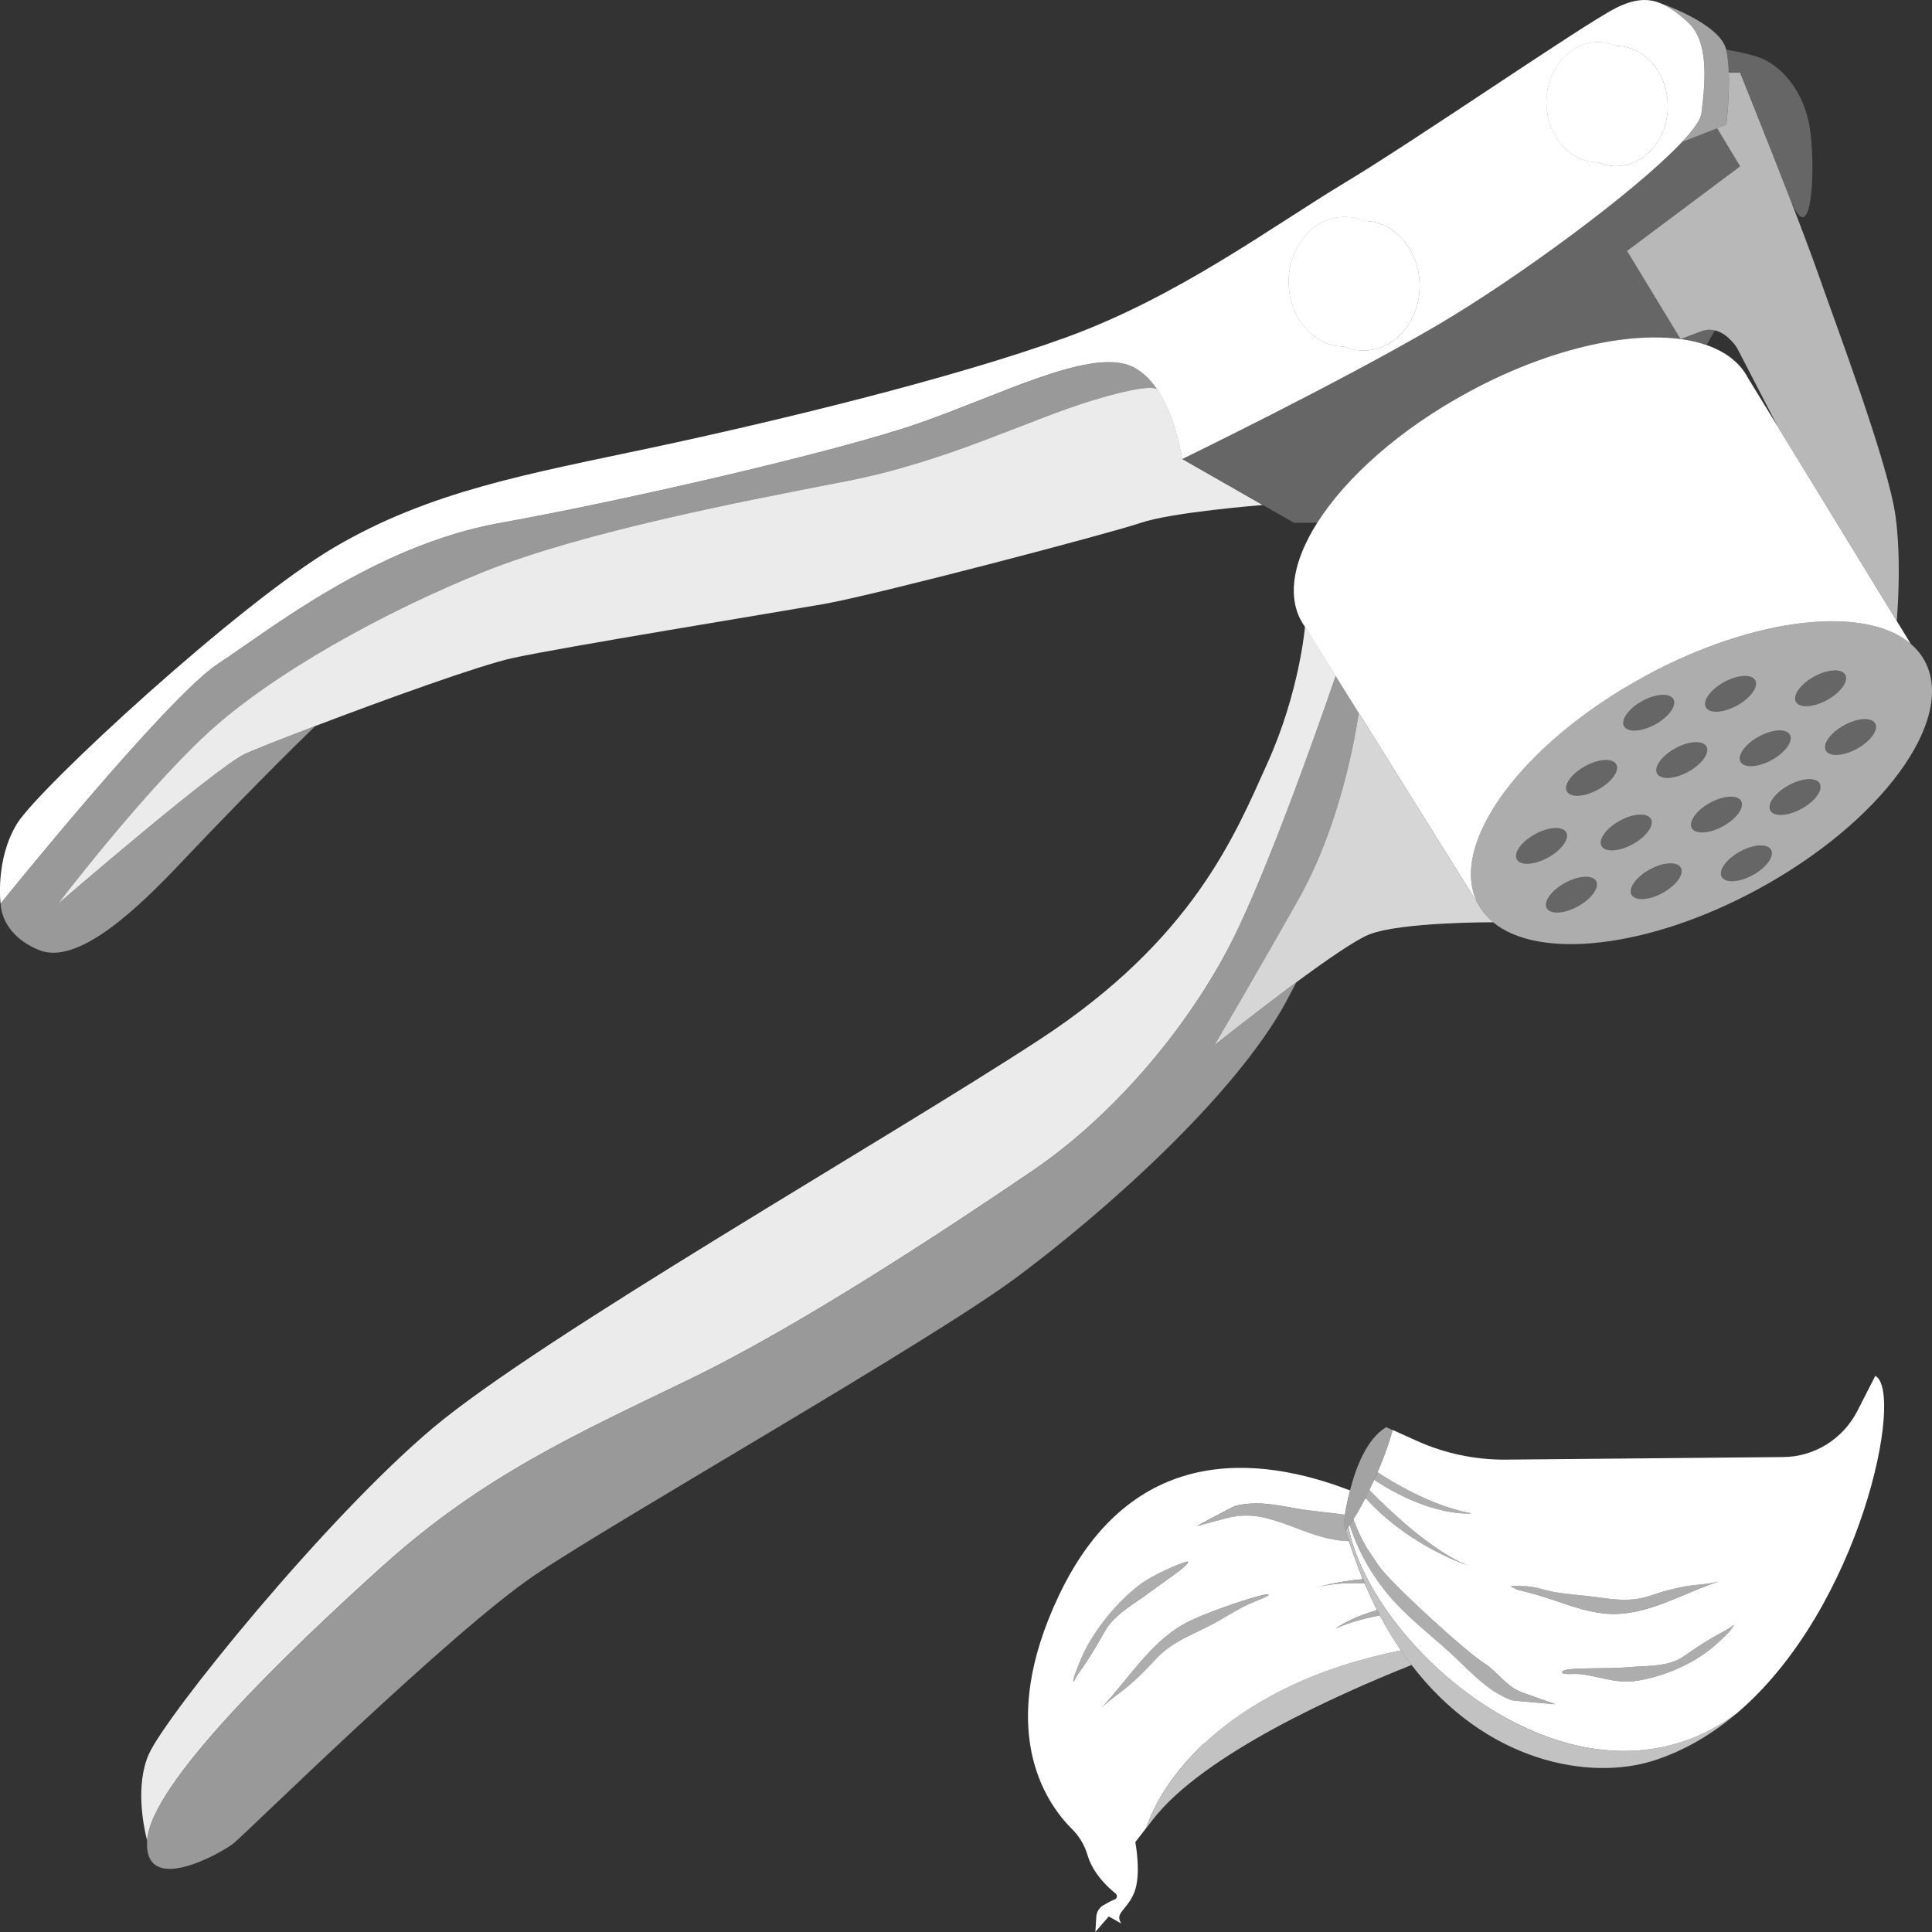 <svg viewBox="0 0 300 300" xmlns="http://www.w3.org/2000/svg"><rect x="0" y="0" width="300" height="300" fill="#333333" stroke="none"/><g fill="#fff"><path d="m 268.45 11.29 h 1.76 s 4.14 10.27 7.74 19.54 4.08 -6.21 2.93 -11.76 c -1.15 -5.54 -4.53 -8.75 -7.13 -9.92 -1.29 -.58 -3.64 -1.08 -5.69 -1.43 .23 1.03 .35 2.28 .39 3.57 z" opacity=".25"/><path d="m 228.05 60.85 c 14.2 -7.68 28.52 -10.2 36.95 -7.28 l 1.3 -2.28 c -.64 -.15 -1.34 -.15 -2.09 .13 l -3.24 1.21 -8.31 -13.68 17.56 -13.14 -3.57 -5.91 -5.44 2.12 c -7.21 7.67 -25.74 21.29 -38.13 28.53 -15.46 9.04 -39.5 20.71 -39.5 20.71 l 17.35 9.92 h 3.62 c 4.48 -7.08 12.83 -14.56 23.52 -20.35 z" opacity=".25"/><path d="m 268.45 11.29 c .13 3.85 -.39 8.07 -.39 8.07 l -1.42 .55 3.57 5.91 -17.56 13.14 8.31 13.68 3.24 -1.21 c .76 -.28 1.46 -.28 2.09 -.13 2.1 .5 3.45 2.75 3.45 2.75 l 6.26 12.1 18.53 30.27 c .26 -3.32 .62 -10.19 -.18 -16.18 -1.1 -8.23 -9.18 -29.56 -12.12 -37.98 -.96 -2.74 -2.56 -6.97 -4.29 -11.43 -3.6 -9.27 -7.74 -19.54 -7.74 -19.54 h -1.76 z" opacity=".65"/><path d="m 59.62 243 c 15.31 -13.8 30.03 -20.4 47.4 -28.8 s 40.04 -23.4 53.29 -32.4 25.02 -23.4 31.5 -36.7 15.6 -40.16 15.6 -40.16 l -4.77 -7.65 s -.82 10.1 -5.83 21.2 -11.48 27.3 -35.33 42.9 -77.43 46.2 -94.21 60.3 -41.51 44.7 -44.16 50.7 c -2.1 4.76 -.87 11.01 -.27 13.4 .53 -8.78 21.47 -29 36.78 -42.8 z" opacity=".9"/><path d="m 199.74 155.47 c .52 -.95 1.03 -1.93 1.55 -2.93 -6.34 4.67 -12.72 9.77 -12.72 9.77 s 5.77 -9.74 13.08 -22.69 9.33 -28.94 9.33 -28.94 l -3.57 -5.72 s -9.13 26.86 -15.6 40.16 c -6.48 13.3 -18.25 27.7 -31.5 36.7 s -35.92 24 -53.29 32.4 -32.09 15 -47.4 28.8 -36.25 34.02 -36.78 42.8 c -.52 8.78 11.58 1.88 13.42 .42 1.85 -1.46 33.88 -33.01 46.91 -41.75 13.02 -8.74 61.15 -36.09 74.65 -46.12 s 33.83 -28 41.93 -42.89 z" opacity=".5"/><path d="m 229.48 140.32 l -18.5 -29.65 s -2.03 16 -9.33 28.94 c -7.31 12.95 -13.08 22.69 -13.08 22.69 s 6.38 -5.09 12.72 -9.77 c 4.63 -3.42 9.24 -6.61 11.32 -7.43 4.92 -1.94 19.25 -1.89 19.25 -1.89 -.99 -.82 -1.8 -1.79 -2.38 -2.91 z" opacity=".8"/><path d="m 210.98 110.67 l 18.5 29.65 c -4.78 -9.17 6.9 -25.02 26.07 -35.39 16.97 -9.18 34.12 -10.99 41.16 -4.94 l -2.18 -3.56 -18.53 -30.27 -4.58 -7.48 c -1.24 -2.38 -3.48 -4.07 -6.43 -5.1 -8.42 -2.93 -22.75 -.41 -36.95 7.28 -10.69 5.78 -19.04 13.27 -23.52 20.35 -3.55 5.62 -4.67 10.99 -2.55 15.05 .19 .37 .42 .72 .66 1.06 l 4.77 7.65 3.57 5.72 z"/><path d="m 255.55 104.92 c -19.18 10.37 -30.85 26.22 -26.07 35.39 .58 1.12 1.39 2.09 2.38 2.91 7.14 5.89 24.16 4.03 41 -5.08 19.18 -10.37 30.85 -26.22 26.07 -35.39 -.55 -1.06 -1.3 -1.97 -2.22 -2.76 -7.04 -6.06 -24.19 -4.24 -41.16 4.94 z m 12.21 .97 c 2.12 -1.15 4.27 -1.25 4.8 -.24 s -.76 2.77 -2.88 3.92 -4.27 1.25 -4.8 .24 .76 -2.77 2.88 -3.92 z m 7.31 12.15 c -2.12 1.15 -4.27 1.25 -4.8 .24 s .76 -2.77 2.88 -3.92 4.27 -1.25 4.8 -.24 -.76 2.77 -2.88 3.92 z m -10.08 -2.1 c .53 1.01 -.76 2.77 -2.88 3.92 s -4.27 1.25 -4.8 .24 .76 -2.77 2.88 -3.92 4.27 -1.25 4.8 -.24 z m -9.93 -7.11 c 2.12 -1.15 4.27 -1.25 4.8 -.24 s -.76 2.77 -2.88 3.92 -4.27 1.25 -4.8 .24 .76 -2.77 2.88 -3.92 z m -8.88 10.12 c 2.12 -1.15 4.27 -1.25 4.8 -.24 s -.76 2.77 -2.88 3.92 -4.27 1.25 -4.8 .24 .76 -2.77 2.88 -3.92 z m -7.77 10.56 c 2.12 -1.15 4.27 -1.25 4.8 -.24 s -.76 2.77 -2.88 3.92 -4.27 1.25 -4.8 .24 .76 -2.77 2.88 -3.92 z m 6.57 11.25 c -2.12 1.15 -4.27 1.25 -4.8 .24 s .76 -2.77 2.88 -3.92 4.27 -1.25 4.8 -.24 -.76 2.77 -2.88 3.92 z m 3.71 -9.41 c -.53 -1.01 .76 -2.77 2.88 -3.92 s 4.27 -1.25 4.8 -.24 -.76 2.77 -2.88 3.92 -4.27 1.25 -4.8 .24 z m 9.45 7.33 c -2.12 1.15 -4.27 1.25 -4.8 .24 s .76 -2.77 2.88 -3.92 4.27 -1.25 4.8 -.24 -.76 2.77 -2.88 3.92 z m 4.56 -10.11 c -.53 -1.01 .76 -2.77 2.88 -3.92 s 4.27 -1.25 4.8 -.24 -.76 2.77 -2.88 3.92 -4.27 1.25 -4.8 .24 z m 9.45 7.33 c -2.12 1.15 -4.27 1.25 -4.8 .24 s .76 -2.77 2.88 -3.92 4.27 -1.25 4.8 -.24 -.76 2.77 -2.88 3.92 z m 7.56 -10.29 c -2.12 1.15 -4.27 1.25 -4.8 .24 s .76 -2.77 2.88 -3.92 4.27 -1.25 4.8 -.24 -.76 2.77 -2.88 3.92 z m 8.61 -9.32 c -2.12 1.15 -4.27 1.25 -4.8 .24 s .76 -2.77 2.88 -3.92 4.27 -1.25 4.8 -.24 -.76 2.77 -2.88 3.92 z m -4.65 -7.57 c -2.12 1.15 -4.27 1.25 -4.8 .24 s .76 -2.77 2.88 -3.92 4.27 -1.25 4.8 -.24 -.76 2.77 -2.88 3.92 z" opacity=".6"/><path d="m 264.2 17.62 c -.13 .98 -1.23 2.53 -3.01 4.42 l 5.44 -2.12 1.42 -.55 s .52 -4.22 .39 -8.07 c -.04 -1.29 -.16 -2.54 -.39 -3.57 -.93 -4.11 -10.3 -7.26 -10.3 -7.26 1.43 .57 2.75 1.6 4.23 2.86 3.43 2.92 2.86 9.33 2.22 14.29 z" opacity=".55"/><path d="m 9.04 140.32 s 12.63 -16.59 22.79 -26.1 28.01 -19.31 43.38 -25.46 c 15.38 -6.16 40.09 -10.91 56.01 -13.99 15.93 -3.08 28.28 -9.51 38.44 -12.59 7.91 -2.4 9.64 -2.01 10.02 -1.72 -1.14 -1.7 -2.59 -3.11 -4.42 -3.75 -6.58 -2.33 -20.04 4.67 -32.63 9.04 -12.59 4.38 -45.51 11.96 -64.97 15.46 s -35.78 16.62 -43.79 21.87 c -8.01 5.24 -33.77 37.24 -33.77 37.24 s -.12 4.68 5.92 7.19 c 6.04 2.52 15.38 -6.44 22.24 -13.71 4.33 -4.59 13.26 -13.86 20.7 -21.06 -5.2 1.98 -9.37 3.63 -10.82 4.28 -4.39 1.96 -29.11 23.3 -29.11 23.3 z" opacity=".5"/><path d="m 250.94 7.13 c -.86 -.37 -1.79 -.58 -2.77 -.58 -4.44 0 -8.04 4.18 -8.04 9.33 s 3.59 9.32 8.03 9.33 c .86 .37 1.79 .58 2.77 .58 4.44 0 8.04 -4.18 8.04 -9.33 s -3.59 -9.32 -8.03 -9.33 z"/><path d="m 211.78 34.31 c -.93 -.4 -1.93 -.62 -2.99 -.62 -4.79 0 -8.68 4.5 -8.68 10.06 s 3.88 10.05 8.66 10.06 c .93 .4 1.93 .62 2.99 .62 4.79 0 8.68 -4.5 8.68 -10.06 s -3.88 -10.05 -8.66 -10.06 z"/><path d="m 179.79 60.61 s 0 -.07 -.11 -.16 c -.38 -.29 -2.11 -.68 -10.02 1.72 -10.16 3.08 -22.52 9.51 -38.44 12.59 -15.93 3.08 -40.64 7.83 -56.01 13.99 -15.38 6.16 -33.22 15.95 -43.38 25.46 s -22.79 26.1 -22.79 26.1 24.71 -21.34 29.11 -23.3 c 1.45 -.65 5.62 -2.3 10.82 -4.28 10.59 -4.03 25.49 -9.43 30.64 -10.55 7.69 -1.68 40.36 -7 48.33 -8.39 7.96 -1.4 44.21 -10.91 49.15 -12.59 s 18.97 -2.78 18.97 -2.78 l -12.49 -7.14 s -.88 -6.24 -3.77 -10.67 v -.01 z" opacity=".9"/><path d="m 261.99 3.33 c -1.48 -1.26 -2.8 -2.29 -4.23 -2.86 -1.9 -.75 -4 -.68 -6.93 .82 -5.15 2.63 -30.91 20.42 -42.07 27.12 -11.16 6.71 -25.76 17.63 -43.22 23.98 s -45.22 13.06 -64.4 17.14 -34.35 6.71 -49.23 15.46 c -14.89 8.75 -45.8 37.33 -49.24 42.87 s -2.58 12.45 -2.58 12.45 25.76 -31.99 33.77 -37.24 24.33 -18.37 43.79 -21.87 52.38 -11.08 64.97 -15.46 26.05 -11.38 32.63 -9.04 c 1.82 .65 3.27 2.06 4.42 3.75 .11 .08 .11 .16 .11 .16 v .01 c 2.9 4.42 3.77 10.67 3.77 10.67 s 24.04 -11.67 39.5 -20.71 c 12.39 -7.25 30.93 -20.86 38.13 -28.53 1.78 -1.9 2.88 -3.44 3.01 -4.42 .64 -4.96 1.22 -11.37 -2.22 -14.29 z m -50.23 51.1 c -1.05 0 -2.05 -.23 -2.99 -.62 -4.78 -.01 -8.66 -4.51 -8.66 -10.06 s 3.88 -10.06 8.68 -10.06 c 1.05 0 2.05 .23 2.99 .62 4.78 .01 8.66 4.51 8.66 10.06 s -3.88 10.06 -8.68 10.06 z m 39.17 -28.64 c -.97 0 -1.9 -.21 -2.77 -.58 -4.44 -.01 -8.03 -4.18 -8.03 -9.33 s 3.6 -9.33 8.04 -9.33 c .97 0 1.9 .21 2.77 .58 4.44 .01 8.03 4.18 8.03 9.33 s -3.6 9.33 -8.04 9.33 z"/><path d="m 211.78 34.31 c 3.32 1.41 5.69 5.1 5.69 9.44 0 5.56 -3.88 10.06 -8.68 10.06 -.01 0 -.01 0 -.02 0 .93 .4 1.93 .62 2.99 .62 4.79 0 8.68 -4.5 8.68 -10.06 s -3.88 -10.05 -8.66 -10.06 z" opacity=".45"/><path d="m 217.47 43.74 c 0 -4.34 -2.37 -8.02 -5.69 -9.44 -.93 -.4 -1.93 -.62 -2.99 -.62 -4.79 0 -8.68 4.5 -8.68 10.06 s 3.88 10.05 8.66 10.06 h .02 c 4.79 0 8.68 -4.5 8.68 -10.06 z" opacity=".8"/><path d="m 256.22 15.88 c 0 5.15 -3.6 9.33 -8.04 9.33 -.01 0 -.01 0 -.01 0 .86 .37 1.79 .58 2.77 .58 4.44 0 8.04 -4.18 8.04 -9.33 s -3.59 -9.32 -8.03 -9.33 c 3.08 1.31 5.28 4.73 5.28 8.75 z" opacity=".45"/><path d="m 248.16 25.2 s .01 0 .01 0 c 4.44 0 8.04 -4.18 8.04 -9.33 0 -4.02 -2.2 -7.44 -5.28 -8.75 -.86 -.37 -1.79 -.58 -2.77 -.58 -4.44 0 -8.04 4.18 -8.04 9.33 s 3.59 9.32 8.03 9.33 z" opacity=".8"/><path d="m 256.99 112.51 c 2.12 -1.15 3.41 -2.9 2.88 -3.92 -.53 -1.01 -2.68 -.91 -4.8 .24 s -3.41 2.9 -2.88 3.92 c .53 1.01 2.68 .91 4.8 -.24 z" opacity=".25"/><path d="m 257.32 120.1 c .53 1.01 2.68 .91 4.8 -.24 s 3.41 -2.9 2.88 -3.92 c -.53 -1.01 -2.68 -.91 -4.8 .24 s -3.41 2.9 -2.88 3.92 z" opacity=".25"/><path d="m 270.4 124.42 c -.53 -1.01 -2.68 -.91 -4.8 .24 s -3.41 2.9 -2.88 3.92 c .53 1.01 2.68 .91 4.8 -.24 s 3.41 -2.9 2.88 -3.92 z" opacity=".25"/><path d="m 270.25 132.23 c -2.12 1.15 -3.41 2.9 -2.88 3.92 .53 1.01 2.68 .91 4.8 -.24 s 3.41 -2.9 2.88 -3.92 c -.53 -1.01 -2.68 -.91 -4.8 .24 z" opacity=".25"/><path d="m 269.68 109.56 c 2.12 -1.15 3.41 -2.9 2.88 -3.92 -.53 -1.01 -2.68 -.91 -4.8 .24 s -3.41 2.9 -2.88 3.92 c .53 1.01 2.68 .91 4.8 -.24 z" opacity=".25"/><path d="m 273.16 114.37 c -2.12 1.15 -3.41 2.9 -2.88 3.92 .53 1.01 2.68 .91 4.8 -.24 s 3.41 -2.9 2.88 -3.92 c -.53 -1.01 -2.68 -.91 -4.8 .24 z" opacity=".25"/><path d="m 277.82 121.94 c -2.12 1.15 -3.41 2.9 -2.88 3.92 .53 1.01 2.68 .91 4.8 -.24 s 3.41 -2.9 2.88 -3.92 c -.53 -1.01 -2.68 -.91 -4.8 .24 z" opacity=".25"/><path d="m 248.1 122.63 c 2.12 -1.15 3.41 -2.9 2.88 -3.92 -.53 -1.01 -2.68 -.91 -4.8 .24 s -3.41 2.9 -2.88 3.92 c .53 1.01 2.68 .91 4.8 -.24 z" opacity=".25"/><path d="m 256.39 127.19 c -.53 -1.01 -2.68 -.91 -4.8 .24 s -3.41 2.9 -2.88 3.92 c .53 1.01 2.68 .91 4.8 -.24 s 3.41 -2.9 2.88 -3.92 z" opacity=".25"/><path d="m 256.24 135.01 c -2.12 1.15 -3.41 2.9 -2.88 3.92 .53 1.01 2.68 .91 4.8 -.24 s 3.41 -2.9 2.88 -3.92 c -.53 -1.01 -2.68 -.91 -4.8 .24 z" opacity=".25"/><path d="m 286.57 104.8 c -.53 -1.01 -2.68 -.91 -4.8 .24 s -3.41 2.9 -2.88 3.92 c .53 1.01 2.68 .91 4.8 -.24 s 3.41 -2.9 2.88 -3.92 z" opacity=".25"/><path d="m 286.43 112.62 c -2.12 1.15 -3.41 2.9 -2.88 3.92 .53 1.01 2.68 .91 4.8 -.24 s 3.41 -2.9 2.88 -3.92 c -.53 -1.01 -2.68 -.91 -4.8 .24 z" opacity=".25"/><path d="m 240.34 133.19 c 2.12 -1.15 3.41 -2.9 2.88 -3.92 -.53 -1.01 -2.68 -.91 -4.8 .24 s -3.41 2.9 -2.88 3.92 c .53 1.01 2.68 .91 4.8 -.24 z" opacity=".25"/><path d="m 243.08 137.08 c -2.12 1.15 -3.41 2.9 -2.88 3.92 .53 1.01 2.68 .91 4.8 -.24 s 3.41 -2.9 2.88 -3.92 c -.53 -1.01 -2.68 -.91 -4.8 .24 z" opacity=".25"/><path d="m 209.36 232.56 c -.07 .32 -.14 .64 -.2 .93 -.01 .03 -.01 .05 -.02 .08 -.06 .3 -.11 .58 -.16 .84 0 .02 -.01 .03 -.01 .05 -.05 .27 -.09 .52 -.12 .75 s 0 .01 0 .01 c -.13 .87 -.19 1.4 -.19 1.4 .1 .34 .2 .66 .3 1 .2 -.27 .41 -.56 .62 -.86 .07 -.1 .14 -.21 .21 -.31 .13 -.2 .27 -.4 .4 -.62 .28 -.44 .56 -.91 .84 -1.39 .06 -.1 .12 -.21 .18 -.32 .23 -.41 .46 -.83 .69 -1.27 .09 -.18 .19 -.35 .28 -.53 s .19 -.37 .28 -.55 c .11 -.22 .21 -.44 .32 -.66 .15 -.32 .3 -.64 .45 -.96 .1 -.21 .19 -.42 .29 -.63 .08 -.17 .15 -.34 .22 -.51 .17 -.4 .35 -.8 .51 -1.21 .81 -1.99 1.49 -3.93 2.01 -5.73 l -1.02 -.46 c -3.02 1.82 -4.71 6.27 -5.62 9.86 -.09 .35 -.17 .7 -.25 1.03 -.01 .03 -.01 .05 -.02 .08 z" opacity=".55"/><path d="m 236.12 267.94 c -.28 -.14 -.56 -.28 -.83 -.42 -.1 -.05 -.2 -.1 -.3 -.15 -13.12 -6.77 -23.62 -19.86 -25.63 -30.29 -.13 .19 -.26 .36 -.39 .53 .07 .23 .14 .47 .21 .7 .17 .57 .35 1.12 .53 1.67 .17 .53 .35 1.04 .53 1.56 .17 .48 .34 .96 .52 1.42 .19 .5 .38 .99 .57 1.47 .23 .58 .46 1.15 .7 1.71 .11 .26 .23 .52 .35 .78 .25 .56 .51 1.12 .76 1.66 .13 .28 .27 .55 .4 .83 .29 .58 .58 1.14 .87 1.7 .41 .76 .82 1.49 1.24 2.2 .08 .13 .15 .27 .23 .4 .51 .84 1.03 1.65 1.56 2.43 .16 .24 .33 .47 .5 .7 .35 .5 .7 .99 1.06 1.46 11.73 15.5 27.95 18.23 37.79 15.08 4.79 -1.53 9.08 -4.1 12.89 -7.34 -10.76 7.92 -22.95 7.02 -33.56 1.91 z" opacity=".7"/><path d="m 267.07 253.65 c -1.44 .77 -2.82 1.64 -4.18 2.55 -.84 .56 -1.64 1.23 -2.58 1.63 -2.33 .99 -4.96 .82 -7.43 1.05 -3.46 .32 -10.28 -.07 -10.32 .75 -.06 .48 1.65 .25 2.52 .31 2.94 .21 5.65 1.5 8.65 1.11 3.85 -.5 8.07 -2.18 11.23 -4.48 1.07 -.78 2.06 -1.69 3 -2.63 .32 -.32 .64 -.65 .92 -1 .02 -.03 .39 -.57 .35 -.57 -.14 -.01 -.46 .31 -.57 .39 -.5 .34 -1.05 .61 -1.58 .9 z" opacity=".6"/><path d="m 209.59 236.75 c -.01 .01 -.02 .03 -.02 .04 1.38 4.46 4.01 8.8 7.16 12.16 2.93 3.13 6.4 5.71 9.49 8.67 2.56 2.46 5.05 5.07 8.4 6.36 .36 .14 6.9 .65 6.9 .65 s -2.61 -.91 -4.28 -1.51 c -.01 -.01 -.03 -.01 -.04 -.01 -.1 -.04 -.2 -.07 -.29 -.11 -.03 -.01 -.07 -.02 -.1 -.04 -.08 -.03 -.16 -.06 -.23 -.08 -.04 -.02 -.08 -.03 -.12 -.04 -.06 -.02 -.11 -.04 -.16 -.06 s -.09 -.03 -.13 -.05 c -.03 -.01 -.07 -.03 -.1 -.04 -.06 -.03 -.11 -.05 -.15 -.06 -2.38 -1.09 -3.36 -3.05 -5.59 -4.45 -2.49 -1.56 -12.95 -11 -15.81 -14.48 -.83 -1 -1 -1.44 -1.77 -2.55 -1.15 -1.65 -1.92 -3.45 -2.6 -5.24 -.12 .19 -.24 .36 -.36 .54 -.07 .1 -.14 .21 -.21 .31 z" opacity=".6"/><path d="m 266.94 245.55 c .13 -.04 -.27 .07 -.41 .1 -.26 .06 -.52 .11 -.78 .16 -.81 .14 -1.63 .21 -2.45 .29 -2.55 .26 -4.84 .93 -7.28 1.73 -3.33 1.1 -6.29 .34 -9.67 -.03 -2.18 -.24 -4.63 -.41 -6.74 -1.01 -1.82 -.52 -3.41 -.59 -5.05 -.48 0 0 .99 .51 1.23 .57 1 .25 2 .51 2.99 .79 3.59 1.04 7.13 2.67 10.9 2.91 6.07 .38 11.61 -3.22 17.26 -5.03 z" opacity=".6"/><path d="m 212.19 232.31 c -.04 .09 -.09 .18 -.13 .27 l -.02 .03 c 7.23 7.94 16.71 10.75 16.71 10.75 -.38 -.12 -.77 -.26 -1.16 -.42 -.13 -.05 -.26 -.12 -.39 -.18 -.27 -.12 -.54 -.24 -.81 -.37 -.15 -.08 -.3 -.17 -.45 -.25 -.26 -.14 -.51 -.27 -.77 -.42 -.18 -.11 -.36 -.22 -.54 -.33 -.23 -.14 -.46 -.28 -.69 -.42 -.18 -.12 -.37 -.25 -.55 -.37 -.23 -.15 -.46 -.3 -.68 -.46 -.21 -.14 -.41 -.3 -.61 -.44 -.2 -.15 -.41 -.29 -.61 -.44 -.22 -.16 -.43 -.33 -.64 -.49 -.19 -.14 -.38 -.29 -.56 -.43 -.22 -.18 -.44 -.35 -.65 -.53 -.17 -.14 -.34 -.27 -.51 -.41 -.23 -.19 -.44 -.37 -.66 -.56 -.15 -.13 -.3 -.26 -.45 -.38 -.24 -.2 -.46 -.4 -.69 -.61 -.12 -.11 -.24 -.21 -.36 -.32 -.25 -.22 -.48 -.44 -.72 -.65 -.09 -.08 -.18 -.16 -.26 -.24 -.26 -.24 -.5 -.46 -.73 -.69 -.05 -.05 -.1 -.1 -.15 -.14 -.25 -.24 -.48 -.46 -.7 -.67 -.03 -.03 -.06 -.06 -.09 -.08 -.75 -.73 -1.33 -1.32 -1.68 -1.68 -.06 .13 -.13 .25 -.19 .38 -.09 .19 -.18 .37 -.28 .55 z" opacity=".6"/><path d="m 213.52 229.5 c -.04 .09 -.08 .19 -.12 .28 8.9 5.89 15.11 5.22 15.11 5.22 -6.43 -1.17 -12.85 -5.23 -14.59 -6.39 -.06 .13 -.11 .26 -.17 .39 -.07 .17 -.15 .34 -.22 .51 z" opacity=".6"/><path d="m 291.19 213.65 s -1.32 2.59 -2.76 5.41 c -2.24 4.38 -6.67 7.15 -11.51 7.19 -11.35 .1 -32.12 .3 -43.08 .4 -4.74 .04 -9.44 -.94 -13.78 -2.89 l -3.79 -1.71 c -.52 1.8 -1.19 3.74 -2.01 5.73 -.11 .28 -.23 .56 -.35 .83 1.74 1.16 8.16 5.22 14.59 6.39 0 0 -6.2 .67 -15.11 -5.22 -.06 .12 -.11 .24 -.17 .36 -.15 .33 -.3 .65 -.45 .96 -.04 .09 -.09 .19 -.13 .28 l .02 .02 c .35 .36 .92 .94 1.66 1.66 .03 .03 .06 .06 .09 .08 .22 .22 .45 .44 .7 .67 .05 .05 .1 .1 .15 .14 .24 .22 .48 .45 .73 .69 .08 .08 .17 .16 .26 .24 .23 .21 .47 .43 .72 .65 .12 .1 .24 .21 .36 .32 .23 .2 .45 .4 .69 .61 .15 .13 .3 .26 .45 .38 .22 .19 .43 .37 .66 .56 .17 .14 .34 .27 .51 .41 .22 .18 .43 .35 .65 .53 .18 .15 .37 .29 .56 .43 .21 .16 .42 .33 .64 .49 .2 .15 .4 .29 .61 .44 s .41 .3 .61 .44 c .23 .16 .46 .31 .68 .46 .18 .12 .37 .25 .55 .37 .23 .15 .46 .28 .69 .42 .18 .11 .36 .23 .54 .33 .26 .15 .51 .28 .77 .42 .15 .08 .3 .17 .45 .25 .27 .14 .54 .25 .81 .37 .13 .06 .26 .13 .39 .18 .39 .16 .78 .31 1.16 .42 0 0 -9.49 -2.81 -16.71 -10.75 -.04 .08 -.08 .15 -.13 .23 -.23 .44 -.46 .86 -.69 1.27 -.06 .11 -.12 .22 -.18 .32 -.28 .49 -.56 .95 -.84 1.39 -.02 .03 -.03 .06 -.05 .08 .68 1.79 1.45 3.59 2.6 5.24 .77 1.11 .95 1.54 1.77 2.55 2.87 3.49 13.32 12.92 15.81 14.48 2.23 1.4 3.21 3.36 5.59 4.45 .03 .02 .09 .04 .15 .06 .03 .01 .06 .03 .1 .04 .04 .02 .08 .03 .13 .05 s .1 .04 .16 .06 c .04 .01 .08 .03 .12 .04 .07 .03 .15 .06 .23 .08 .03 .01 .06 .02 .1 .04 .09 .03 .19 .07 .29 .11 .01 .01 .03 .01 .04 .01 1.38 .5 3.41 1.21 4.07 1.44 l .22 .08 s -6.54 -.51 -6.9 -.65 c -3.35 -1.29 -5.84 -3.9 -8.4 -6.36 -3.09 -2.96 -6.56 -5.54 -9.49 -8.67 -3.15 -3.36 -5.78 -7.71 -7.16 -12.16 l -.2 .29 c 2 10.43 12.5 23.53 25.63 30.29 l .3 .15 c .28 .14 .55 .28 .83 .42 10.61 5.12 22.8 6.02 33.56 -1.91 19.29 -16.41 26.06 -49.96 21.51 -52.38 z m -52.41 34.03 c -.99 -.29 -1.99 -.55 -2.99 -.79 -.23 -.06 -1.23 -.57 -1.23 -.57 1.64 -.12 3.23 -.05 5.05 .48 2.11 .61 4.56 .77 6.74 1.01 3.39 .37 6.34 1.13 9.67 .03 2.43 -.8 4.73 -1.47 7.28 -1.73 .82 -.08 1.64 -.15 2.45 -.29 .26 -.05 .52 -.1 .78 -.16 .14 -.03 .54 -.14 .41 -.1 -5.65 1.81 -11.19 5.41 -17.26 5.03 -3.77 -.24 -7.31 -1.87 -10.9 -2.91 z m 30.1 5.26 c -.28 .36 -.6 .68 -.92 1 -.94 .94 -1.93 1.85 -3 2.63 -3.16 2.3 -7.39 3.98 -11.23 4.48 -3 .39 -5.71 -.9 -8.65 -1.11 -.87 -.06 -2.57 .17 -2.52 -.31 .05 -.82 6.86 -.43 10.32 -.75 2.47 -.23 5.11 -.05 7.43 -1.05 .94 -.4 1.74 -1.07 2.58 -1.63 1.36 -.91 2.74 -1.78 4.18 -2.55 .53 -.28 1.08 -.56 1.58 -.9 .11 -.07 .44 -.4 .57 -.39 .04 0 -.33 .54 -.35 .57 z"/><path d="m 217.53 256.26 c -8.11 1.63 -14.77 4.14 -20.17 7.07 -4.2 2.28 -7.64 4.83 -10.42 7.43 -4.89 4.58 -7.71 9.33 -8.97 13.13 l 1.03 -1.33 c 7.87 -10.19 29 -19.57 40.18 -24.02 -.06 -.08 -.12 -.17 -.18 -.25 -.36 -.47 -.71 -.96 -1.06 -1.46 -.14 -.19 -.28 -.37 -.41 -.57 z" opacity=".7"/><path d="m 208.67 236.62 s .05 -.53 .19 -1.4 v -.01 c -2.51 -.34 -5.06 -.55 -7.54 -.97 -3.05 -.53 -6.1 -1.21 -9.4 -.42 -.35 .08 -6.09 3.17 -6.09 3.17 s 4.87 -1.33 5.46 -1.43 c 2.41 -.43 4.16 -.19 6.33 .45 3.91 1.16 7.46 3.19 11.79 3.3 h .07 s 0 0 0 0 c -.1 -.33 -.2 -.67 -.3 -1 -.07 -.23 -.15 -.45 -.22 -.68 -.1 -.34 -.2 -.67 -.29 -1.01 z" opacity=".6"/><path d="m 178.22 247.46 c 2.83 -2.09 6.42 -4.43 6.26 -4.97 -.08 -.26 -5.33 1.85 -7.74 3.75 -3.09 2.43 -6.08 5.97 -7.95 9.43 -.63 1.17 -1.15 2.4 -1.61 3.62 -.16 .42 -.31 .84 -.43 1.26 -.01 .03 -.13 .64 -.09 .62 .12 -.06 .28 -.49 .35 -.6 .31 -.53 .68 -1.03 1.02 -1.54 .95 -1.36 1.81 -2.77 2.64 -4.19 .52 -.88 .96 -1.82 1.61 -2.63 1.62 -2 3.92 -3.27 5.94 -4.76 z" opacity=".6"/><path d="m 211.9 245.86 c -.09 -.21 -.18 -.43 -.27 -.65 -2.71 .23 -4.92 .7 -6.19 1.02 -.77 .19 -1.2 .33 -1.2 .33 1.1 -.33 2.33 -.54 3.64 -.64 1.3 -.11 2.67 -.11 4.03 -.06 z" opacity=".6"/><path d="m 213.84 250.02 c -3.19 .89 -5.21 2.05 -6.02 2.57 -.27 .17 -.41 .28 -.41 .28 1.69 -.72 3.46 -1.26 5.17 -1.67 .57 -.13 1.13 -.25 1.69 -.36 -.14 -.27 -.28 -.54 -.43 -.82 z" opacity=".6"/><path d="m 193.41 249.33 c 1.56 -.79 3.69 -1.41 3.59 -1.73 -.15 -.47 -9.83 2.72 -13.11 4.55 -5.29 2.94 -8.72 8.66 -12.87 13.06 -.1 .1 .21 -.2 .31 -.3 .2 -.18 .4 -.36 .61 -.54 .64 -.54 1.31 -1.03 1.98 -1.53 2.07 -1.55 3.78 -3.29 5.57 -5.2 2.44 -2.62 5.22 -3.61 8.23 -5.13 1.94 -.98 3.77 -2.21 5.7 -3.18 z" opacity=".6"/><path d="m 186.94 270.77 c 2.78 -2.6 6.22 -5.15 10.42 -7.43 5.4 -2.94 12.06 -5.44 20.17 -7.07 -.03 -.04 -.06 -.09 -.09 -.13 -.53 -.78 -1.05 -1.59 -1.56 -2.43 -.08 -.13 -.15 -.27 -.23 -.4 -.42 -.71 -.84 -1.45 -1.24 -2.2 -.05 -.09 -.1 -.18 -.15 -.27 -.55 .11 -1.12 .23 -1.69 .36 -1.71 .4 -3.48 .94 -5.17 1.67 0 0 .14 -.1 .41 -.28 .81 -.52 2.84 -1.68 6.02 -2.57 -.1 -.2 -.2 -.41 -.3 -.61 -.14 -.27 -.27 -.55 -.4 -.83 -.26 -.54 -.51 -1.1 -.76 -1.66 -.12 -.26 -.23 -.51 -.35 -.78 -.04 -.1 -.09 -.19 -.13 -.28 -1.36 -.05 -2.73 -.05 -4.03 .06 s -2.54 .31 -3.64 .64 c 0 0 .43 -.14 1.2 -.33 1.28 -.32 3.49 -.79 6.19 -1.02 -.1 -.25 -.2 -.52 -.3 -.78 -.19 -.49 -.39 -.97 -.57 -1.47 -.18 -.47 -.35 -.94 -.52 -1.42 -.18 -.51 -.36 -1.03 -.53 -1.56 -.08 -.23 -.16 -.45 -.23 -.68 h -.07 c -4.33 -.11 -7.87 -2.15 -11.79 -3.3 -2.17 -.64 -3.92 -.88 -6.33 -.45 -.59 .11 -5.46 1.43 -5.46 1.43 s 5.74 -3.09 6.09 -3.17 c 3.31 -.79 6.35 -.11 9.4 .42 2.47 .43 5.03 .63 7.54 .97 .04 -.23 .08 -.48 .12 -.75 0 -.02 .01 -.03 .01 -.05 .05 -.26 .1 -.55 .16 -.84 .01 -.03 .01 -.05 .02 -.08 .06 -.3 .12 -.61 .2 -.93 .01 -.03 .01 -.05 .02 -.08 .08 -.33 .16 -.68 .25 -1.03 v -.01 c -14.31 -5.52 -33.94 -7.31 -45.16 16.24 -9.87 20.72 -2.25 32.09 1.92 36.26 1.18 1.14 2.04 2.58 2.5 4.16 .85 2.84 3.14 4.97 4.35 5.93 .15 .11 .22 .3 .2 .48 -.02 .19 -.14 .35 -.31 .42 -.75 .32 -1.4 .69 -1.9 .99 -.58 .39 -.95 1.04 -.99 1.75 -.06 .99 -.14 2.32 -.14 2.32 l 2.08 -2.4 1.95 1.11 c -1.1 -1.68 .83 -2 1.99 -4.78 s .18 -7.87 .18 -7.87 l 1.68 -2.17 c 1.26 -3.79 4.08 -8.55 8.97 -13.13 z m -18.91 -11.73 c -.35 .5 -.72 1.01 -1.02 1.54 -.07 .12 -.23 .54 -.35 .6 -.04 .02 .09 -.59 .09 -.62 .11 -.43 .27 -.85 .43 -1.26 .46 -1.22 .98 -2.45 1.61 -3.62 1.87 -3.45 4.86 -7 7.95 -9.43 2.41 -1.9 7.66 -4.01 7.74 -3.75 .17 .54 -3.43 2.88 -6.26 4.97 -2.02 1.49 -4.32 2.76 -5.94 4.76 -.65 .81 -1.09 1.75 -1.61 2.63 -.83 1.42 -1.7 2.83 -2.64 4.19 z m 5.88 3.8 c -.67 .5 -1.34 .99 -1.98 1.53 -.21 .17 -.41 .36 -.61 .54 -.11 .1 -.41 .4 -.31 .3 4.16 -4.4 7.58 -10.12 12.87 -13.06 3.29 -1.83 12.97 -5.02 13.11 -4.55 .1 .32 -2.03 .95 -3.59 1.73 -1.93 .97 -3.77 2.21 -5.7 3.18 -3.01 1.52 -5.79 2.51 -8.23 5.13 -1.78 1.91 -3.49 3.65 -5.57 5.2 z"/></g></svg>
